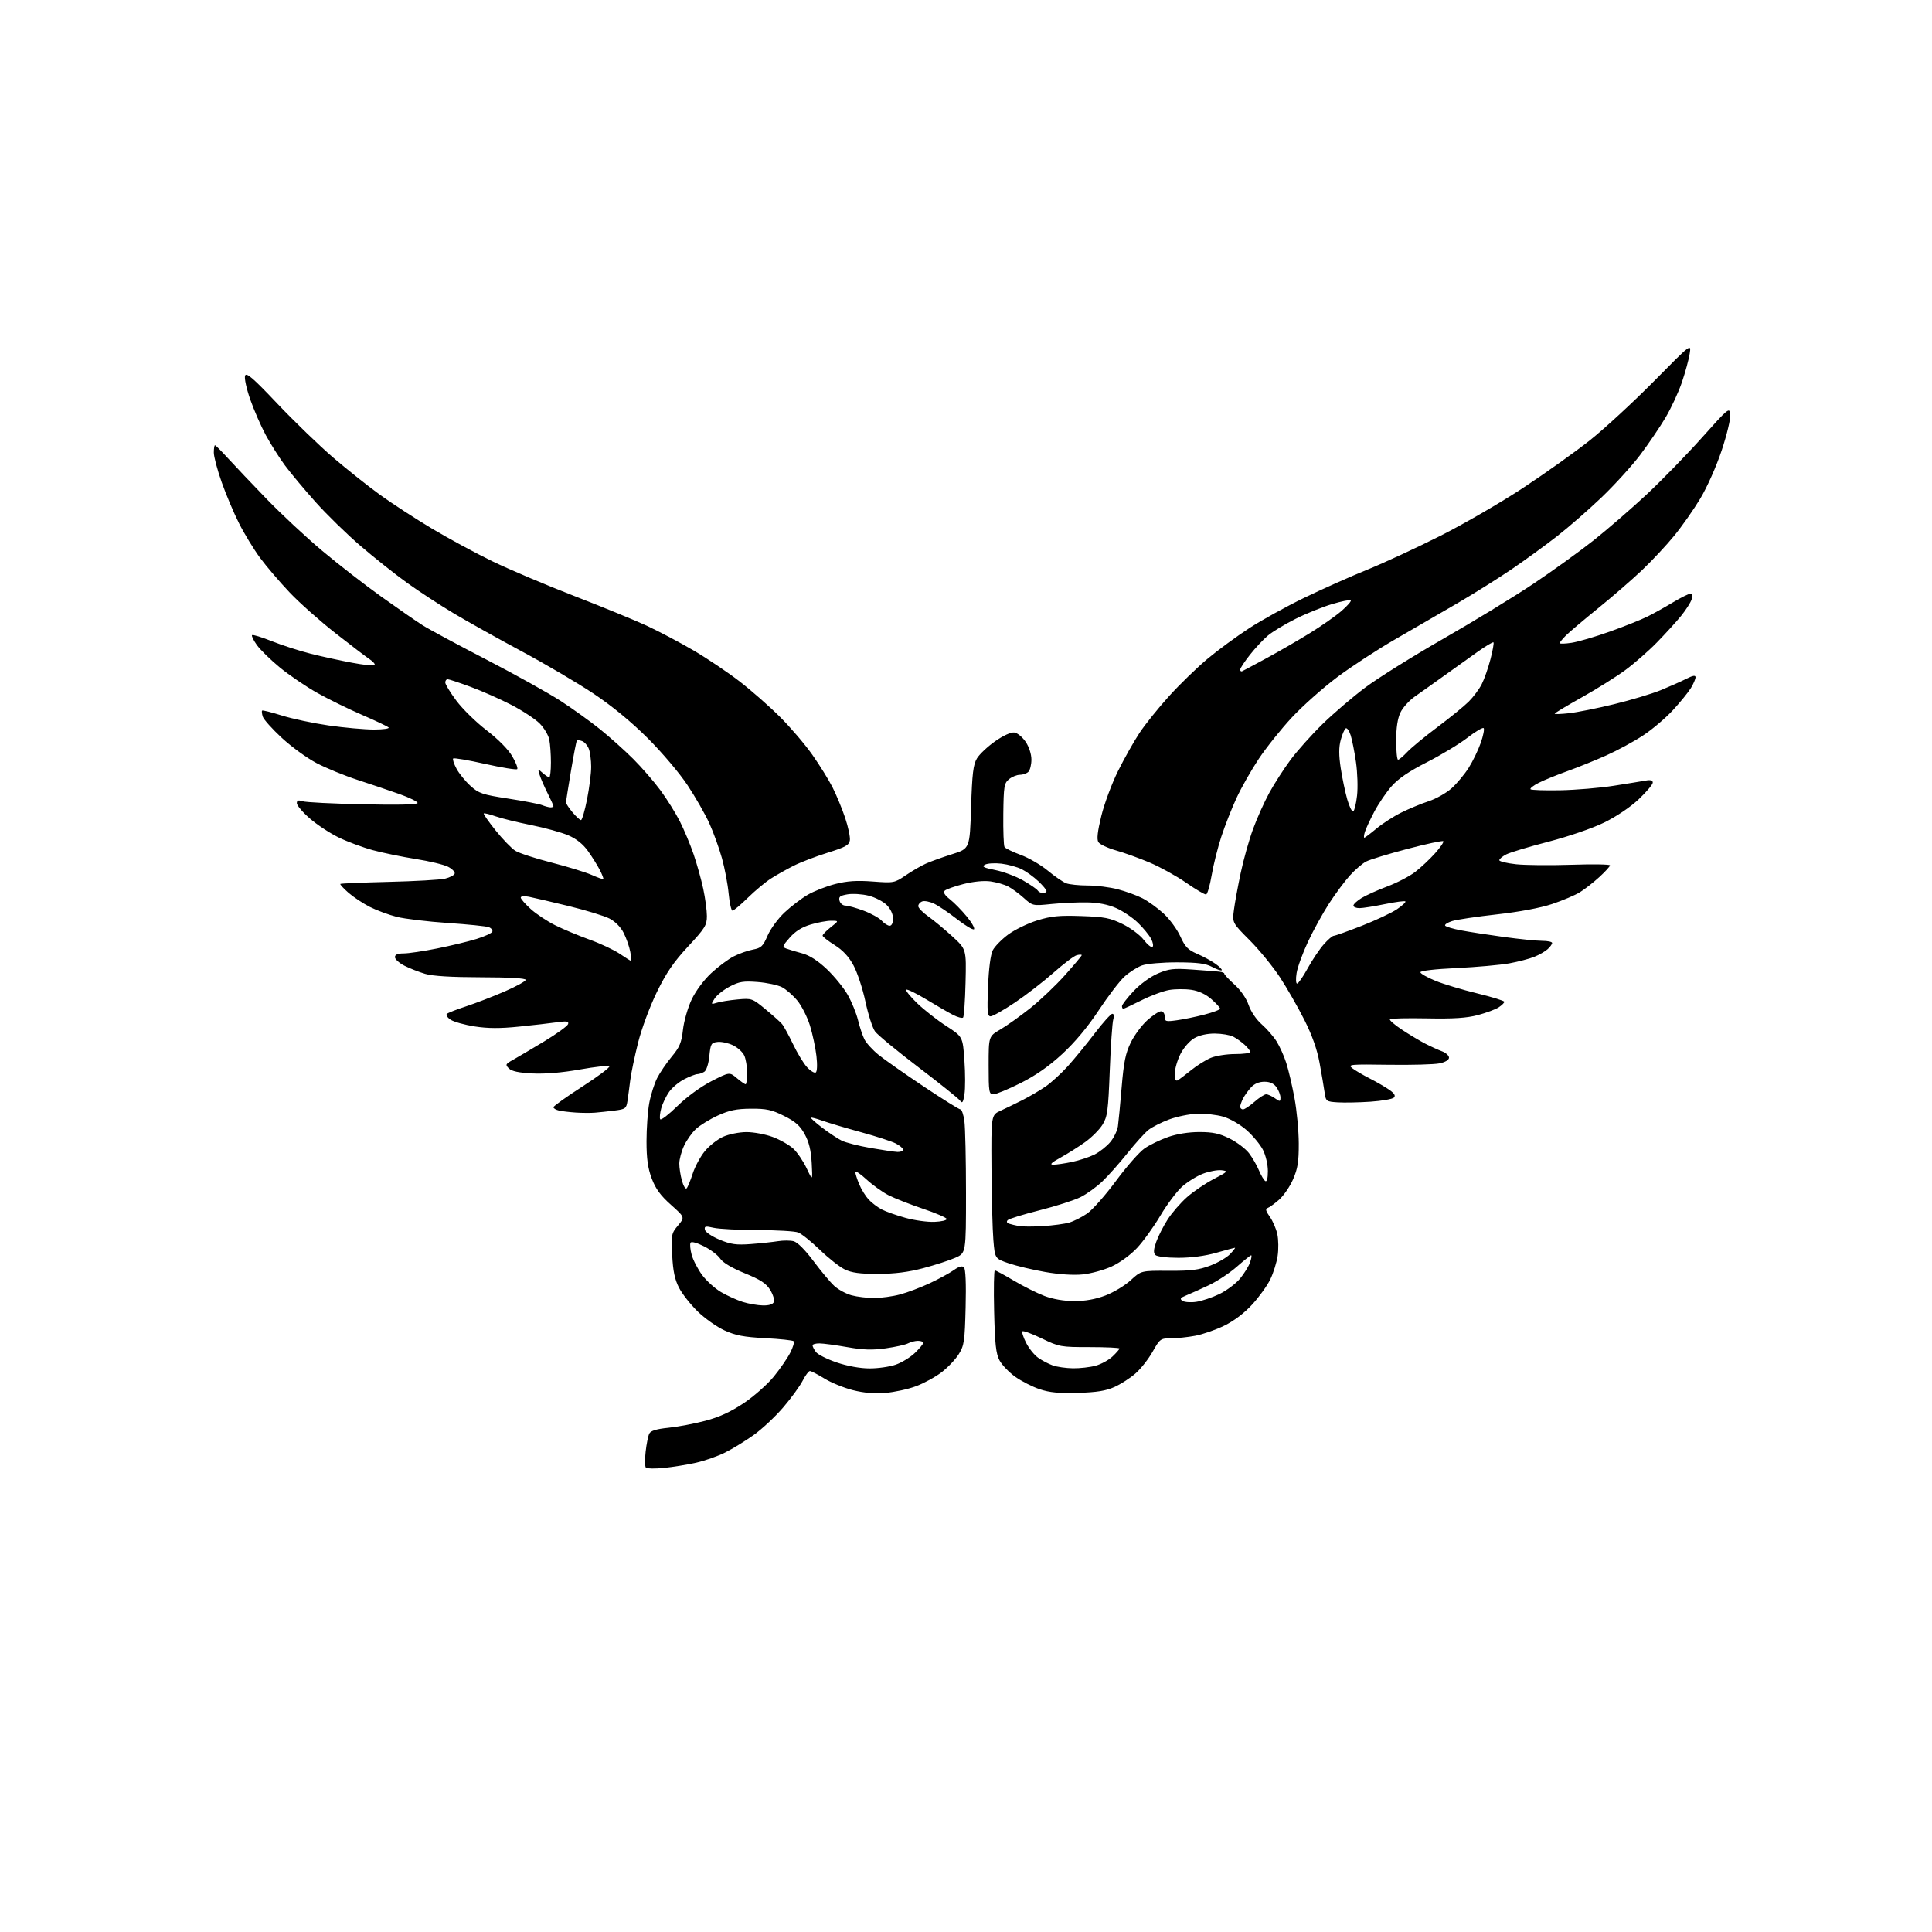 <?xml version="1.0" encoding="UTF-8" standalone="no"?>
<svg 
  version="1.1" 
  xmlns="http://www.w3.org/2000/svg" 
  xmlns:xlink="http://www.w3.org/1999/xlink" 
  xmlns:svg="http://www.w3.org/2000/svg"
  xmlns:rdf="http://www.w3.org/1999/02/22-rdf-syntax-ns#"
  xmlns:cc="http://creativecommons.org/ns#"
  xmlns:dc="http://purl.org/dc/elements/1.1/"
  viewBox="0 0 768 768"
  width="768"
  height="768"
>
<style>svg {background-color: white; }</style>"
<path stroke="none" fill="black" fill-rule="evenodd" d="M264.00,583.52C260.43,583.88 257.17,583.84 256.76,583.43C256.35,583.02 256.30,580.17 256.65,577.09C256.99,574.02 257.65,570.77 258.11,569.87C258.69,568.73 260.96,568.04 265.72,567.56C269.45,567.18 276.05,565.94 280.38,564.79C285.92,563.33 290.46,561.24 295.64,557.78C299.70,555.06 305.07,550.32 307.58,547.24C310.09,544.16 313.04,539.88 314.14,537.72C315.24,535.57 315.85,533.51 315.49,533.15C315.13,532.79 310.04,532.25 304.17,531.94C295.68,531.50 292.37,530.86 287.98,528.85C284.95,527.46 280.16,524.08 277.34,521.33C274.52,518.58 271.18,514.35 269.93,511.92C268.24,508.65 267.53,505.28 267.21,498.96C266.79,490.80 266.90,490.27 269.52,487.15C272.27,483.89 272.27,483.89 266.70,478.92C262.55,475.23 260.60,472.54 259.06,468.44C257.52,464.32 257.00,460.57 257.00,453.65C257.00,448.54 257.49,441.71 258.09,438.47C258.69,435.22 260.11,430.75 261.23,428.54C262.36,426.33 264.98,422.49 267.04,420.01C270.17,416.26 270.92,414.46 271.49,409.31C271.87,405.91 273.43,400.51 274.94,397.31C276.56,393.92 279.79,389.56 282.71,386.84C285.46,384.28 289.49,381.28 291.65,380.18C293.82,379.07 297.27,377.85 299.32,377.47C302.59,376.85 303.30,376.17 305.13,371.92C306.28,369.25 309.31,365.11 311.87,362.72C314.43,360.32 318.56,357.17 321.04,355.72C323.52,354.26 328.45,352.33 331.99,351.42C336.80,350.19 340.58,349.94 346.96,350.42C355.32,351.04 355.59,350.99 360.00,347.98C362.48,346.29 366.07,344.20 368.00,343.33C369.93,342.46 374.65,340.76 378.50,339.55C385.50,337.35 385.50,337.35 386.02,320.92C386.45,307.48 386.87,303.95 388.35,301.48C389.35,299.81 392.61,296.75 395.59,294.66C398.85,292.38 401.91,290.99 403.23,291.18C404.44,291.36 406.46,293.03 407.72,294.90C409.06,296.89 410.00,299.80 410.00,301.95C410.00,303.96 409.46,306.14 408.80,306.80C408.14,307.46 406.61,308.00 405.41,308.00C404.21,308.00 402.26,308.79 401.09,309.75C399.16,311.35 398.96,312.57 398.83,323.59C398.75,330.24 398.97,336.14 399.31,336.69C399.66,337.25 402.54,338.66 405.72,339.83C408.90,340.99 413.75,343.81 416.50,346.09C419.25,348.37 422.54,350.63 423.82,351.12C425.09,351.60 428.93,352.00 432.36,352.00C435.78,352.00 441.16,352.67 444.32,353.50C447.48,354.32 451.89,355.92 454.13,357.07C456.37,358.21 460.16,360.95 462.56,363.16C464.96,365.37 467.94,369.45 469.20,372.23C471.08,376.39 472.25,377.61 475.86,379.15C478.26,380.18 481.55,381.97 483.17,383.12C484.79,384.28 485.91,385.43 485.65,385.68C485.39,385.94 483.68,385.35 481.84,384.37C479.26,382.99 476.11,382.58 468.00,382.55C462.10,382.54 455.97,383.06 454.00,383.76C452.07,384.45 448.90,386.47 446.95,388.26C445.00,390.06 440.40,396.09 436.72,401.66C432.40,408.22 427.30,414.32 422.27,418.96C416.96,423.86 411.70,427.53 405.65,430.56C400.78,433.00 395.94,435.00 394.90,435.00C393.14,435.00 393.00,434.13 393.00,423.48C393.00,411.95 393.00,411.95 397.65,409.23C400.21,407.73 405.53,403.94 409.48,400.81C413.42,397.68 419.65,391.77 423.32,387.66C426.99,383.56 430.00,379.97 430.00,379.69C430.00,379.42 429.11,379.42 428.03,379.70C426.95,379.98 422.79,383.12 418.78,386.67C414.78,390.22 407.85,395.57 403.39,398.56C398.93,401.55 394.60,404.00 393.78,404.00C392.51,404.00 392.36,402.22 392.76,392.25C393.05,384.96 393.77,379.45 394.65,377.74C395.43,376.22 398.19,373.40 400.78,371.48C403.38,369.57 408.56,367.05 412.29,365.89C417.87,364.16 420.99,363.85 429.79,364.15C439.07,364.47 441.27,364.89 446.26,367.34C449.43,368.89 453.19,371.69 454.62,373.57C456.05,375.44 457.62,376.73 458.11,376.43C458.59,376.13 458.36,374.67 457.58,373.19C456.80,371.71 454.44,368.83 452.33,366.80C450.22,364.76 446.33,362.14 443.67,360.97C440.48,359.56 436.58,358.80 432.17,358.72C428.50,358.65 422.12,358.94 418.00,359.36C410.54,360.12 410.48,360.10 407.00,356.98C405.07,355.24 402.27,353.18 400.77,352.40C399.26,351.61 396.09,350.70 393.72,350.37C391.07,350.01 386.91,350.42 382.96,351.43C379.42,352.34 376.07,353.53 375.52,354.08C374.86,354.74 375.55,355.88 377.59,357.48C379.28,358.80 382.32,361.90 384.34,364.37C386.37,366.84 387.63,369.11 387.15,369.41C386.67,369.70 383.63,367.88 380.39,365.35C377.15,362.83 373.08,360.07 371.34,359.24C369.60,358.40 367.47,357.99 366.59,358.33C365.72,358.66 365.01,359.51 365.02,360.22C365.03,360.92 366.81,362.75 368.98,364.28C371.14,365.81 375.44,369.38 378.53,372.20C384.15,377.34 384.15,377.34 383.82,390.59C383.65,397.88 383.20,404.13 382.84,404.49C382.48,404.85 380.68,404.37 378.84,403.43C377.00,402.48 372.20,399.70 368.17,397.26C364.14,394.82 360.57,393.09 360.24,393.42C359.91,393.75 361.88,396.18 364.61,398.81C367.34,401.44 372.53,405.51 376.14,407.84C382.71,412.09 382.71,412.09 383.37,421.51C383.74,426.69 383.74,432.75 383.39,434.98C382.86,438.29 382.54,438.75 381.62,437.49C381.00,436.65 373.56,430.68 365.08,424.23C356.61,417.78 348.85,411.38 347.84,410.00C346.84,408.62 345.12,403.30 344.03,398.18C342.94,393.05 340.80,386.55 339.27,383.74C337.37,380.22 335.01,377.70 331.75,375.66C329.14,374.03 327.00,372.35 327.00,371.92C327.00,371.50 328.46,369.99 330.25,368.58C333.50,366.02 333.50,366.02 330.43,366.01C328.74,366.00 325.07,366.68 322.28,367.51C318.80,368.54 316.16,370.19 313.95,372.71C310.97,376.10 310.87,376.45 312.61,377.09C313.65,377.48 316.48,378.33 318.90,378.98C321.82,379.77 325.10,381.88 328.67,385.25C331.62,388.04 335.35,392.62 336.95,395.41C338.54,398.21 340.40,402.75 341.07,405.50C341.74,408.25 342.89,411.70 343.63,413.17C344.37,414.64 346.89,417.40 349.23,419.30C351.58,421.20 359.65,426.86 367.16,431.88C374.68,436.90 381.25,441.00 381.78,441.00C382.30,441.00 383.01,443.09 383.36,445.64C383.71,448.19 384.00,461.04 384.00,474.20C384.00,498.11 384.00,498.11 379.75,499.99C377.41,501.02 371.68,502.88 367.00,504.12C361.07,505.69 355.63,506.38 349.00,506.39C341.87,506.41 338.58,505.96 335.80,504.62C333.77,503.63 329.32,500.13 325.91,496.83C322.50,493.54 318.62,490.43 317.29,489.92C315.96,489.41 308.71,488.99 301.18,488.98C293.66,488.96 285.79,488.55 283.69,488.07C280.42,487.31 279.93,487.42 280.21,488.84C280.38,489.76 282.97,491.51 286.01,492.78C290.58,494.68 292.68,494.97 298.50,494.53C302.35,494.24 307.19,493.72 309.25,493.39C311.31,493.06 314.11,493.06 315.47,493.40C316.98,493.78 320.03,496.83 323.34,501.26C326.31,505.24 330.04,509.70 331.62,511.16C333.20,512.62 336.30,514.30 338.50,514.90C340.70,515.50 344.75,515.99 347.50,515.98C350.25,515.98 354.87,515.35 357.77,514.57C360.67,513.80 365.98,511.79 369.58,510.11C373.18,508.42 377.48,506.08 379.14,504.90C381.22,503.42 382.48,503.08 383.19,503.79C383.84,504.44 384.09,510.28 383.85,519.66C383.52,533.13 383.27,534.85 381.14,538.28C379.85,540.36 376.77,543.61 374.30,545.50C371.83,547.38 367.26,549.88 364.15,551.04C361.05,552.21 355.58,553.40 352.00,553.70C347.62,554.07 343.38,553.71 339.00,552.60C335.43,551.69 330.33,549.61 327.68,547.97C325.03,546.34 322.46,545.00 321.95,545.00C321.45,545.00 320.15,546.74 319.07,548.86C317.99,550.98 314.52,555.75 311.36,559.44C308.20,563.14 302.89,568.10 299.56,570.47C296.23,572.83 291.14,575.95 288.26,577.39C285.38,578.84 280.20,580.66 276.76,581.44C273.32,582.22 267.57,583.15 264.00,583.52zM428.50,553.69C421.02,553.91 417.18,553.55 413.29,552.24C410.42,551.28 406.06,549.06 403.60,547.31C401.13,545.56 398.32,542.63 397.34,540.81C395.91,538.14 395.49,534.38 395.18,521.25C394.97,512.31 395.10,505.00 395.47,505.00C395.85,505.00 399.23,506.83 402.99,509.06C406.75,511.30 412.23,514.04 415.17,515.16C418.51,516.43 422.92,517.19 427.00,517.20C431.35,517.22 435.46,516.48 439.42,514.98C442.67,513.74 447.20,511.01 449.48,508.91C453.62,505.10 453.62,505.10 464.56,505.16C473.41,505.22 476.57,504.82 481.09,503.10C484.16,501.94 487.72,499.86 489.01,498.49C490.30,497.12 491.16,496.00 490.92,496.00C490.69,496.00 487.35,496.90 483.50,498.00C479.11,499.26 473.51,500.00 468.45,500.00C463.86,500.00 459.92,499.52 459.28,498.88C458.46,498.06 458.55,496.69 459.61,493.68C460.41,491.43 462.45,487.42 464.14,484.78C465.84,482.13 469.31,478.13 471.86,475.88C474.41,473.63 479.20,470.38 482.50,468.67C488.14,465.73 488.33,465.52 485.60,465.19C484.01,465.00 480.68,465.61 478.20,466.56C475.72,467.51 471.96,469.85 469.84,471.76C467.73,473.67 463.86,478.84 461.25,483.25C458.64,487.66 454.48,493.43 452.00,496.08C449.41,498.85 445.13,501.97 441.91,503.44C438.84,504.85 433.67,506.27 430.41,506.60C426.77,506.98 421.05,506.61 415.50,505.64C410.55,504.78 404.02,503.22 401.00,502.19C395.50,500.32 395.50,500.32 394.88,492.91C394.54,488.83 394.20,475.99 394.13,464.36C394.00,443.23 394.00,443.23 397.75,441.52C399.81,440.58 403.75,438.66 406.50,437.27C409.25,435.88 413.35,433.46 415.62,431.91C417.89,430.35 421.89,426.70 424.51,423.79C427.13,420.88 431.93,415.01 435.18,410.75C438.43,406.49 441.57,403.00 442.16,403.00C442.81,403.00 442.96,403.88 442.54,405.25C442.16,406.49 441.53,415.60 441.15,425.51C440.53,441.59 440.22,443.90 438.27,447.06C437.07,449.01 433.97,452.12 431.39,453.97C428.82,455.82 424.41,458.60 421.60,460.15C417.90,462.19 417.10,462.97 418.70,462.98C419.91,462.99 423.29,462.49 426.20,461.88C429.12,461.26 433.13,459.93 435.12,458.92C437.12,457.91 439.91,455.70 441.33,454.01C442.76,452.32 444.13,449.49 444.39,447.72C444.64,445.95 445.32,438.92 445.88,432.10C446.71,422.20 447.43,418.63 449.49,414.44C450.90,411.55 453.85,407.56 456.03,405.59C458.22,403.62 460.68,402.00 461.50,402.00C462.36,402.00 463.00,402.90 463.00,404.11C463.00,406.06 463.38,406.18 467.75,405.58C470.36,405.23 475.31,404.21 478.75,403.32C482.19,402.43 485.00,401.37 485.00,400.96C485.00,400.54 483.44,398.84 481.54,397.17C479.32,395.22 476.49,393.90 473.62,393.47C471.17,393.10 467.21,393.12 464.83,393.52C462.45,393.92 457.47,395.76 453.77,397.62C450.08,399.48 446.81,401.00 446.52,401.00C446.24,401.00 446.00,400.53 446.00,399.96C446.00,399.38 448.04,396.73 450.54,394.06C453.18,391.24 457.21,388.30 460.19,387.01C464.65,385.10 466.44,384.89 473.91,385.41C478.63,385.74 483.48,386.12 484.67,386.25C485.86,386.39 486.76,386.74 486.67,387.02C486.58,387.31 488.38,389.24 490.67,391.32C493.21,393.61 495.43,396.82 496.35,399.51C497.23,402.09 499.39,405.28 501.55,407.18C503.58,408.96 506.24,412.01 507.46,413.96C508.69,415.91 510.42,419.75 511.30,422.50C512.19,425.25 513.66,431.55 514.58,436.50C515.50,441.45 516.26,449.55 516.28,454.50C516.31,461.73 515.87,464.53 514.03,468.76C512.78,471.65 510.27,475.31 508.47,476.89C506.67,478.47 504.61,479.96 503.90,480.20C502.94,480.52 503.16,481.42 504.76,483.67C505.95,485.33 507.30,488.45 507.76,490.60C508.22,492.74 508.28,496.65 507.88,499.27C507.48,501.89 506.18,506.07 504.97,508.55C503.77,511.04 500.55,515.52 497.81,518.51C494.69,521.94 490.56,525.07 486.67,526.97C483.28,528.63 478.08,530.44 475.11,530.99C472.15,531.55 467.81,532.00 465.46,532.00C461.35,532.00 461.08,532.19 458.19,537.31C456.55,540.23 453.49,544.12 451.40,545.95C449.31,547.79 445.55,550.21 443.05,551.34C439.65,552.88 435.97,553.47 428.50,553.69zM345.62,543.97C348.99,543.99 353.72,543.31 356.12,542.46C358.53,541.61 361.96,539.50 363.75,537.76C365.54,536.03 367.00,534.25 367.00,533.80C367.00,533.36 366.07,533.00 364.93,533.00C363.80,533.00 362.03,533.45 361.01,533.99C359.99,534.54 356.00,535.43 352.14,535.98C346.76,536.74 343.18,536.63 336.81,535.51C332.24,534.70 327.26,534.03 325.75,534.02C324.24,534.01 323.00,534.36 323.00,534.81C323.00,535.25 323.59,536.43 324.32,537.42C325.04,538.41 328.76,540.29 332.57,541.59C336.81,543.03 341.87,543.96 345.62,543.97zM426.50,543.92C429.25,543.96 433.30,543.50 435.50,542.90C437.70,542.30 440.74,540.65 442.25,539.22C443.76,537.79 445.00,536.37 445.00,536.06C445.00,535.75 439.66,535.50 433.13,535.50C421.65,535.50 421.02,535.39 414.15,532.07C410.24,530.18 406.77,528.90 406.45,529.22C406.12,529.54 406.78,531.61 407.91,533.82C409.03,536.03 411.20,538.71 412.73,539.77C414.25,540.84 416.85,542.19 418.50,542.78C420.15,543.36 423.75,543.88 426.50,543.92zM303.28,518.93C305.74,518.98 307.26,518.48 307.63,517.53C307.94,516.71 307.27,514.56 306.15,512.74C304.57,510.18 302.29,508.69 296.02,506.13C290.94,504.05 287.33,501.90 286.31,500.35C285.42,498.99 282.53,496.78 279.90,495.45C277.10,494.03 274.86,493.42 274.51,493.99C274.18,494.52 274.37,496.66 274.93,498.75C275.49,500.84 277.36,504.45 279.07,506.79C280.79,509.12 284.19,512.20 286.63,513.63C289.07,515.06 292.97,516.82 295.29,517.55C297.60,518.27 301.20,518.90 303.28,518.93zM475.50,517.50C477.70,517.19 481.85,515.80 484.73,514.41C487.61,513.01 491.30,510.24 492.95,508.25C494.59,506.25 496.38,503.36 496.92,501.81C497.46,500.26 497.65,499.00 497.36,499.00C497.06,499.00 494.50,501.04 491.66,503.54C488.82,506.04 483.80,509.36 480.50,510.91C477.20,512.46 473.17,514.28 471.55,514.94C469.19,515.90 468.89,516.33 470.05,517.10C470.85,517.63 473.30,517.82 475.50,517.50zM414.61,487.39C418.52,487.15 423.20,486.52 425.02,485.99C426.84,485.47 430.06,483.84 432.18,482.38C434.30,480.91 439.46,475.07 443.64,469.40C447.83,463.73 452.92,457.94 454.95,456.53C456.98,455.12 461.19,453.08 464.30,451.99C467.82,450.75 472.53,450.00 476.78,450.00C482.13,450.00 484.74,450.56 488.83,452.60C491.70,454.04 495.15,456.65 496.50,458.41C497.84,460.17 499.62,463.24 500.45,465.24C501.29,467.23 502.43,469.15 502.98,469.49C503.62,469.88 504.00,468.38 504.00,465.52C504.00,462.93 503.15,459.25 502.04,457.08C500.96,454.97 498.04,451.45 495.55,449.25C492.98,446.99 488.96,444.67 486.26,443.89C483.64,443.13 478.97,442.61 475.87,442.72C472.78,442.84 467.75,443.87 464.71,445.01C461.66,446.15 457.99,448.01 456.54,449.15C455.10,450.28 451.35,454.42 448.22,458.35C445.09,462.28 440.61,467.32 438.27,469.56C435.94,471.80 432.00,474.65 429.52,475.88C427.04,477.12 419.73,479.47 413.27,481.10C406.82,482.73 401.12,484.48 400.60,485.00C400.02,485.58 400.20,486.12 401.08,486.42C401.86,486.68 403.62,487.11 405.00,487.37C406.38,487.63 410.70,487.64 414.61,487.39zM371.50,485.71C374.25,485.60 376.42,485.07 376.32,484.55C376.22,484.03 371.94,482.19 366.82,480.47C361.69,478.74 355.54,476.32 353.15,475.09C350.76,473.86 346.82,471.03 344.40,468.80C341.98,466.57 340.00,465.27 340.00,465.90C340.00,466.54 340.70,468.73 341.55,470.77C342.40,472.81 344.09,475.53 345.30,476.83C346.51,478.13 348.85,479.90 350.50,480.77C352.15,481.63 356.43,483.15 360.00,484.13C363.57,485.12 368.75,485.83 371.50,485.71zM272.96,472.37C273.40,471.89 274.49,469.24 275.38,466.47C276.28,463.70 278.44,459.71 280.19,457.59C281.93,455.47 285.19,452.91 287.43,451.89C289.69,450.87 293.82,450.03 296.71,450.02C299.58,450.01 304.30,450.89 307.21,451.98C310.12,453.07 313.79,455.17 315.38,456.64C316.96,458.11 319.33,461.61 320.65,464.41C323.05,469.50 323.05,469.50 322.67,462.37C322.39,457.28 321.60,454.00 319.89,450.87C318.04,447.48 316.19,445.84 311.67,443.59C306.78,441.14 304.67,440.68 298.51,440.72C292.76,440.76 289.93,441.34 285.34,443.44C282.13,444.91 278.21,447.33 276.62,448.81C275.04,450.29 272.91,453.30 271.90,455.50C270.88,457.70 270.04,460.85 270.03,462.50C270.02,464.15 270.49,467.24 271.09,469.37C271.68,471.50 272.52,472.85 272.96,472.37zM356.75,457.91C357.99,457.96 359.00,457.56 359.00,457.03C359.00,456.49 357.69,455.37 356.09,454.54C354.48,453.72 348.30,451.71 342.34,450.08C336.38,448.45 329.52,446.41 327.09,445.55C324.67,444.68 322.54,444.12 322.37,444.30C322.19,444.48 324.23,446.29 326.90,448.33C329.58,450.37 333.06,452.67 334.63,453.44C336.21,454.21 341.32,455.51 346.00,456.33C350.68,457.14 355.51,457.86 356.75,457.91zM269.29,439.66C273.03,436.00 278.50,432.00 282.78,429.80C289.98,426.11 289.98,426.11 292.88,428.55C294.48,429.90 296.06,431.00 296.39,431.00C296.73,431.00 297.00,429.00 297.00,426.55C297.00,424.10 296.49,420.97 295.86,419.60C295.24,418.22 293.19,416.37 291.33,415.49C289.46,414.60 286.71,414.01 285.22,414.19C282.72,414.47 282.46,414.93 281.97,419.81C281.66,422.89 280.82,425.50 279.97,426.04C279.16,426.55 277.92,426.98 277.21,426.98C276.50,426.99 274.18,427.89 272.04,428.98C269.91,430.06 267.19,432.33 266.00,434.01C264.80,435.68 263.39,438.63 262.86,440.54C262.33,442.46 262.15,444.43 262.45,444.92C262.75,445.41 265.83,443.04 269.29,439.66zM236.50,442.30C234.85,442.44 231.47,442.42 229.00,442.26C226.53,442.10 223.49,441.75 222.25,441.47C221.01,441.19 220.00,440.59 220.00,440.14C220.00,439.69 225.16,436.00 231.47,431.93C237.78,427.87 242.62,424.23 242.22,423.86C241.82,423.48 236.55,424.06 230.50,425.14C223.48,426.39 216.68,426.96 211.70,426.71C206.26,426.44 203.41,425.84 202.28,424.71C200.80,423.23 200.93,422.95 203.92,421.30C205.71,420.31 211.26,417.02 216.27,414.00C221.27,410.98 225.57,407.87 225.82,407.10C226.18,405.96 225.34,405.82 221.38,406.37C218.70,406.75 211.88,407.53 206.24,408.10C198.85,408.86 193.95,408.84 188.74,408.03C184.76,407.41 180.44,406.21 179.14,405.36C177.85,404.51 177.17,403.46 177.64,403.03C178.11,402.60 181.56,401.25 185.30,400.03C189.04,398.80 195.90,396.16 200.53,394.15C205.17,392.14 208.97,390.05 208.97,389.50C208.98,388.87 202.40,388.49 191.24,388.48C179.45,388.46 171.99,388.01 169.01,387.12C166.53,386.39 162.82,384.93 160.76,383.88C158.69,382.82 157.00,381.29 157.00,380.48C157.00,379.46 158.07,379.00 160.46,379.00C162.37,379.00 168.33,378.12 173.71,377.04C179.10,375.96 186.17,374.26 189.43,373.25C192.69,372.25 195.52,370.93 195.72,370.33C195.92,369.74 195.29,368.94 194.31,368.57C193.33,368.19 186.00,367.44 178.02,366.90C170.03,366.36 160.92,365.27 157.77,364.48C154.61,363.69 149.79,361.91 147.05,360.53C144.31,359.14 140.47,356.59 138.50,354.87C136.54,353.14 135.09,351.57 135.29,351.38C135.49,351.18 144.17,350.81 154.57,350.56C164.98,350.31 175.04,349.73 176.93,349.28C178.81,348.82 180.53,347.92 180.74,347.28C180.95,346.64 179.78,345.42 178.14,344.57C176.50,343.72 170.73,342.33 165.33,341.48C159.92,340.62 152.22,339.04 148.22,337.96C144.21,336.87 138.07,334.59 134.58,332.89C131.09,331.19 125.93,327.78 123.12,325.32C120.30,322.86 118.00,320.15 118.00,319.31C118.00,318.15 118.57,317.96 120.25,318.51C121.49,318.93 132.29,319.47 144.25,319.73C158.34,320.03 166.00,319.85 166.00,319.20C166.00,318.65 162.74,317.05 158.75,315.64C154.76,314.23 147.25,311.69 142.06,310.00C136.87,308.30 129.55,305.30 125.79,303.32C122.02,301.34 115.83,296.84 112.03,293.32C108.22,289.79 104.82,286.00 104.46,284.88C104.11,283.76 103.99,282.68 104.20,282.47C104.41,282.25 107.94,283.14 112.04,284.43C116.14,285.72 124.53,287.50 130.68,288.39C136.83,289.27 144.91,290.00 148.63,290.00C152.40,290.00 154.98,289.63 154.45,289.16C153.93,288.69 149.12,286.42 143.78,284.11C138.43,281.80 130.45,277.88 126.06,275.41C121.66,272.94 115.02,268.42 111.30,265.38C107.59,262.33 103.45,258.29 102.11,256.41C100.77,254.53 99.91,252.76 100.20,252.47C100.48,252.18 104.04,253.28 108.11,254.90C112.17,256.52 119.10,258.75 123.50,259.86C127.90,260.97 135.28,262.58 139.91,263.44C144.53,264.31 148.58,264.74 148.91,264.40C149.23,264.06 148.40,263.04 147.05,262.14C145.70,261.24 139.59,256.59 133.48,251.80C127.36,247.02 119.12,239.70 115.16,235.53C111.20,231.36 105.90,225.15 103.37,221.73C100.85,218.30 97.08,212.12 95.01,208.00C92.93,203.88 89.83,196.53 88.12,191.67C86.40,186.81 85.00,181.53 85.00,179.92C85.00,178.31 85.21,177.00 85.46,177.00C85.71,177.00 88.07,179.36 90.70,182.25C93.33,185.14 100.21,192.38 105.99,198.35C111.77,204.32 121.67,213.56 128.00,218.87C134.32,224.19 144.90,232.40 151.50,237.12C158.10,241.84 165.53,246.99 168.00,248.55C170.47,250.12 181.88,256.26 193.35,262.20C204.81,268.14 218.09,275.53 222.85,278.62C227.61,281.71 234.65,286.76 238.50,289.86C242.35,292.95 248.29,298.27 251.71,301.68C255.12,305.09 260.01,310.72 262.56,314.19C265.12,317.66 268.58,323.20 270.25,326.50C271.92,329.80 274.37,335.65 275.69,339.50C277.01,343.35 278.75,349.57 279.55,353.32C280.35,357.06 281.00,361.94 281.00,364.16C281.00,367.79 280.26,368.99 273.51,376.25C267.77,382.43 264.86,386.69 261.09,394.41C258.32,400.08 255.06,408.88 253.64,414.50C252.26,420.00 250.85,426.75 250.52,429.50C250.18,432.25 249.69,435.94 249.42,437.69C248.97,440.66 248.59,440.93 244.22,441.47C241.62,441.80 238.15,442.17 236.50,442.30zM494.12,441.00C494.73,441.00 496.77,439.65 498.65,438.00C500.53,436.35 502.63,435.00 503.31,435.00C504.00,435.00 505.56,435.70 506.78,436.56C508.83,438.00 509.00,437.97 509.00,436.28C509.00,435.27 508.30,433.44 507.44,432.22C506.37,430.70 504.86,430.00 502.62,430.00C500.50,430.00 498.63,430.79 497.30,432.25C496.17,433.49 494.74,435.48 494.12,436.68C493.51,437.89 493.00,439.35 493.00,439.93C493.00,440.52 493.50,441.00 494.12,441.00zM544.76,437.94C540.22,438.25 534.38,438.36 531.79,438.20C527.18,437.90 527.06,437.81 526.54,434.20C526.25,432.16 525.36,426.90 524.55,422.50C523.57,417.12 521.58,411.51 518.48,405.37C515.95,400.34 511.59,392.74 508.79,388.47C505.98,384.20 500.57,377.58 496.76,373.76C489.84,366.82 489.84,366.82 490.51,361.66C490.88,358.82 492.09,352.23 493.20,347.00C494.30,341.77 496.50,333.96 498.08,329.63C499.66,325.30 502.58,318.78 504.58,315.13C506.58,311.48 510.39,305.57 513.04,302.00C515.70,298.43 521.39,292.06 525.69,287.86C529.98,283.66 537.62,277.13 542.66,273.34C547.70,269.56 561.64,260.84 573.62,253.98C585.61,247.12 601.74,237.27 609.46,232.11C617.18,226.94 628.00,219.14 633.50,214.78C639.00,210.41 648.39,202.29 654.37,196.73C660.34,191.17 670.24,181.02 676.37,174.17C687.15,162.10 687.51,161.80 687.81,164.78C687.98,166.47 686.45,172.88 684.40,179.02C682.31,185.32 678.60,193.67 675.89,198.18C673.25,202.57 668.58,209.24 665.50,212.99C662.43,216.75 656.67,222.90 652.71,226.67C648.74,230.43 640.88,237.25 635.23,241.82C629.58,246.39 623.84,251.25 622.48,252.61C621.12,253.97 620.00,255.35 620.00,255.66C620.00,255.97 622.12,255.91 624.72,255.52C627.31,255.13 634.18,253.12 639.97,251.05C645.76,248.99 652.52,246.28 655.00,245.03C657.48,243.79 662.03,241.25 665.13,239.38C668.23,237.52 671.30,236.00 671.95,236.00C672.72,236.00 672.89,236.79 672.45,238.25C672.07,239.49 670.19,242.43 668.28,244.79C666.37,247.15 662.03,251.91 658.65,255.37C655.27,258.83 649.58,263.81 646.00,266.43C642.42,269.06 634.66,273.92 628.75,277.23C622.84,280.54 618.00,283.45 618.00,283.70C618.00,283.94 620.59,283.86 623.75,283.51C626.91,283.16 634.94,281.55 641.59,279.93C648.24,278.31 656.56,275.82 660.09,274.39C663.61,272.95 668.19,270.92 670.25,269.87C672.94,268.50 674.00,268.32 674.00,269.23C673.99,269.93 673.17,271.85 672.16,273.50C671.15,275.15 667.97,279.08 665.08,282.22C662.20,285.37 656.84,289.93 653.17,292.34C649.50,294.76 642.90,298.34 638.50,300.30C634.10,302.27 627.12,305.08 623.00,306.56C618.88,308.04 613.77,310.12 611.65,311.19C609.54,312.26 608.08,313.41 608.41,313.75C608.75,314.08 614.08,314.26 620.26,314.14C626.44,314.02 636.00,313.22 641.50,312.35C647.00,311.49 652.74,310.55 654.25,310.28C656.12,309.93 657.00,310.20 657.00,311.10C657.00,311.83 654.49,314.80 651.42,317.71C648.08,320.86 642.54,324.59 637.67,326.98C632.96,329.28 623.57,332.50 615.50,334.60C607.80,336.59 600.26,338.86 598.75,339.64C597.24,340.42 596.00,341.45 596.00,341.95C596.00,342.44 599.01,343.16 602.69,343.56C606.37,343.95 616.27,344.04 624.69,343.76C633.11,343.48 640.00,343.58 640.00,344.00C640.00,344.41 638.09,346.50 635.75,348.65C633.41,350.79 629.92,353.52 628.00,354.70C626.08,355.88 621.12,357.98 617.00,359.36C612.38,360.91 603.94,362.50 595.00,363.49C587.02,364.38 579.03,365.57 577.24,366.14C575.45,366.70 574.20,367.51 574.47,367.95C574.73,368.38 577.55,369.22 580.73,369.83C583.90,370.43 591.58,371.62 597.78,372.46C603.99,373.31 610.85,374.00 613.03,374.00C615.22,374.00 617.00,374.38 617.00,374.85C617.00,375.31 616.20,376.42 615.21,377.31C614.23,378.20 611.87,379.56 609.96,380.33C608.06,381.11 603.58,382.28 600.00,382.94C596.42,383.59 586.98,384.44 579.00,384.82C570.30,385.23 564.55,385.90 564.63,386.50C564.70,387.05 567.40,388.58 570.63,389.89C573.86,391.21 581.34,393.46 587.25,394.89C593.16,396.33 598.00,397.83 598.00,398.23C598.00,398.63 596.99,399.62 595.75,400.43C594.51,401.24 590.80,402.62 587.50,403.50C583.04,404.68 577.85,405.02 567.31,404.82C559.50,404.67 552.85,404.82 552.52,405.15C552.19,405.48 554.30,407.33 557.21,409.26C560.12,411.19 564.30,413.70 566.50,414.84C568.70,415.97 571.74,417.36 573.25,417.92C574.76,418.49 576.00,419.62 576.00,420.43C576.00,421.33 574.54,422.22 572.25,422.70C570.19,423.14 561.08,423.39 552.00,423.26C536.83,423.03 535.66,423.14 537.50,424.59C538.60,425.45 541.75,427.31 544.50,428.71C547.25,430.11 550.77,432.15 552.33,433.25C554.33,434.67 554.84,435.56 554.09,436.31C553.50,436.90 549.30,437.63 544.76,437.94zM468.25,429.38C468.94,428.97 471.33,427.16 473.58,425.34C475.82,423.53 479.29,421.36 481.29,420.52C483.30,419.68 487.65,419.00 490.97,419.00C494.29,419.00 497.00,418.63 497.00,418.17C497.00,417.72 495.99,416.43 494.75,415.30C493.51,414.17 491.47,412.72 490.21,412.07C488.95,411.42 485.69,410.87 482.96,410.85C479.90,410.82 476.77,411.52 474.76,412.68C472.92,413.73 470.52,416.48 469.25,418.98C468.01,421.43 467.00,424.93 467.00,426.77C467.00,429.18 467.35,429.91 468.25,429.38zM324.27,426.33C324.83,425.98 324.95,423.29 324.55,419.78C324.18,416.51 323.02,411.05 321.97,407.66C320.92,404.27 318.66,399.80 316.94,397.73C315.22,395.66 312.48,393.26 310.83,392.41C309.19,391.57 304.85,390.64 301.17,390.36C295.50,389.92 293.83,390.20 290.07,392.17C287.64,393.45 284.94,395.59 284.08,396.93C282.55,399.31 282.57,399.34 285.01,398.59C286.38,398.16 290.07,397.58 293.22,397.29C298.81,396.78 299.06,396.87 304.22,401.13C307.12,403.53 310.09,406.17 310.81,407.00C311.53,407.82 313.51,411.43 315.21,415.00C316.91,418.57 319.43,422.72 320.80,424.21C322.18,425.71 323.74,426.66 324.27,426.33zM515.62,390.99C516.10,390.98 517.99,388.27 519.80,384.96C521.62,381.65 524.48,377.38 526.16,375.47C527.83,373.56 529.64,372.00 530.18,372.00C530.71,372.00 535.73,370.21 541.33,368.02C546.92,365.83 553.22,362.86 555.33,361.43C557.43,360.00 558.93,358.60 558.66,358.32C558.38,358.05 554.70,358.54 550.47,359.41C546.24,360.28 541.71,361.00 540.39,361.00C539.08,361.00 538.00,360.54 538.00,359.99C538.00,359.43 539.46,358.08 541.25,356.98C543.04,355.89 547.65,353.81 551.50,352.37C555.35,350.92 560.32,348.33 562.55,346.62C564.78,344.90 568.33,341.58 570.44,339.22C572.55,336.87 574.03,334.70 573.73,334.40C573.43,334.09 567.02,335.47 559.49,337.45C551.97,339.43 544.58,341.68 543.08,342.46C541.58,343.24 538.66,345.74 536.60,348.02C534.53,350.31 530.81,355.33 528.31,359.18C525.82,363.03 522.05,369.88 519.93,374.40C517.82,378.92 515.78,384.50 515.42,386.81C515.05,389.11 515.14,390.99 515.62,390.99zM250.86,381.98C251.06,381.99 250.91,380.33 250.53,378.30C250.15,376.26 248.96,372.89 247.90,370.81C246.73,368.50 244.51,366.28 242.24,365.12C240.18,364.07 232.88,361.84 226.00,360.16C219.12,358.49 212.04,356.83 210.25,356.48C208.39,356.11 207.00,356.25 207.00,356.80C207.00,357.33 208.79,359.38 210.97,361.35C213.15,363.33 217.54,366.24 220.72,367.82C223.90,369.40 230.04,371.96 234.36,373.52C238.68,375.07 244.08,377.61 246.36,379.15C248.64,380.70 250.66,381.97 250.86,381.98zM353.65,368.00C354.47,368.00 355.00,366.87 355.00,365.14C355.00,363.41 354.00,361.27 352.48,359.75C351.09,358.36 347.86,356.70 345.30,356.05C342.74,355.41 338.98,355.17 336.94,355.51C333.89,356.03 333.31,356.49 333.73,358.07C334.01,359.13 335.06,360.00 336.08,360.00C337.09,360.00 340.36,360.91 343.33,362.02C346.30,363.13 349.53,364.93 350.52,366.02C351.50,367.11 352.92,368.00 353.65,368.00zM291.17,362.00C290.69,362.00 290.00,358.96 289.65,355.25C289.31,351.54 288.11,345.20 286.99,341.17C285.87,337.14 283.61,330.89 281.97,327.28C280.34,323.67 276.43,316.85 273.29,312.11C270.11,307.31 263.09,299.03 257.43,293.39C250.83,286.82 243.25,280.60 235.83,275.65C229.53,271.46 216.76,263.94 207.44,258.94C198.12,253.94 186.00,247.17 180.50,243.89C175.00,240.61 166.61,235.13 161.86,231.71C157.10,228.30 148.78,221.69 143.36,217.04C137.93,212.39 129.86,204.51 125.42,199.54C120.98,194.57 115.51,188.03 113.27,185.00C111.03,181.97 107.61,176.57 105.68,173.00C103.75,169.43 100.96,163.03 99.47,158.78C97.98,154.53 97.06,150.29 97.43,149.33C97.95,147.97 100.62,150.28 110.29,160.49C117.01,167.57 127.00,177.22 132.50,181.94C138.00,186.66 146.42,193.34 151.21,196.80C156.00,200.25 165.23,206.25 171.71,210.12C178.19,214.00 189.00,219.84 195.72,223.11C202.44,226.37 217.07,232.57 228.22,236.89C239.37,241.21 252.42,246.56 257.20,248.78C261.99,251.01 270.31,255.41 275.70,258.56C281.09,261.72 289.32,267.26 294.00,270.87C298.68,274.49 305.90,280.83 310.05,284.97C314.21,289.11 319.99,295.88 322.89,300.00C325.80,304.12 329.43,309.98 330.96,313.00C332.49,316.02 334.74,321.47 335.96,325.11C337.18,328.75 338.02,332.75 337.84,334.02C337.55,335.95 336.14,336.74 329.00,338.97C324.32,340.43 318.24,342.76 315.47,344.16C312.71,345.55 308.66,347.83 306.47,349.23C304.29,350.62 300.15,354.06 297.28,356.88C294.41,359.70 291.66,362.00 291.17,362.00zM479.44,355.57C478.92,355.67 475.35,353.58 471.50,350.90C467.65,348.23 461.12,344.62 457.00,342.88C452.88,341.14 446.83,338.96 443.56,338.04C440.30,337.11 437.18,335.64 436.63,334.77C435.93,333.66 436.27,330.56 437.79,324.34C438.98,319.48 441.97,311.45 444.43,306.50C446.89,301.55 450.73,294.74 452.96,291.36C455.18,287.99 460.49,281.39 464.75,276.69C469.01,271.99 475.88,265.33 480.00,261.89C484.12,258.44 491.55,252.99 496.50,249.77C501.45,246.54 511.35,241.07 518.50,237.61C525.65,234.15 536.90,229.13 543.50,226.46C550.10,223.79 563.15,217.74 572.50,213.03C581.85,208.32 596.70,199.71 605.50,193.91C614.30,188.11 626.23,179.61 632.00,175.03C637.77,170.44 649.21,159.90 657.41,151.60C672.32,136.50 672.32,136.50 671.67,140.63C671.31,142.91 669.92,148.00 668.59,151.94C667.25,155.89 664.31,162.23 662.04,166.05C659.78,169.86 655.26,176.51 652.01,180.82C648.76,185.13 641.85,192.73 636.66,197.70C631.46,202.67 623.45,209.66 618.85,213.23C614.26,216.81 606.23,222.65 601.00,226.21C595.77,229.77 586.10,235.84 579.50,239.70C572.90,243.56 561.72,250.04 554.65,254.11C547.58,258.17 537.17,264.98 531.51,269.22C525.85,273.47 517.76,280.67 513.52,285.22C509.28,289.78 503.38,297.15 500.40,301.62C497.43,306.08 493.44,313.10 491.54,317.22C489.63,321.33 486.91,328.26 485.49,332.60C484.07,336.95 482.34,343.85 481.65,347.94C480.95,352.03 479.96,355.46 479.44,355.57zM414.56,355.00C415.35,355.00 416.00,354.64 416.00,354.20C416.00,353.75 414.54,352.00 412.75,350.31C410.96,348.61 408.01,346.47 406.20,345.56C404.38,344.64 400.73,343.64 398.08,343.32C395.43,343.01 392.48,343.19 391.53,343.73C390.15,344.50 391.00,344.94 395.64,345.86C398.86,346.50 403.83,348.36 406.68,349.99C409.53,351.62 412.14,353.42 412.49,353.98C412.83,354.54 413.77,355.00 414.56,355.00zM239.82,349.45C240.00,349.30 239.38,347.68 238.44,345.84C237.49,344.00 235.38,340.62 233.74,338.32C231.76,335.55 229.14,333.44 225.91,332.06C223.24,330.91 216.59,329.07 211.14,327.98C205.70,326.89 199.31,325.32 196.96,324.49C194.61,323.66 192.51,323.15 192.30,323.37C192.09,323.58 194.21,326.62 197.01,330.11C199.82,333.61 203.33,337.24 204.81,338.18C206.30,339.12 212.77,341.24 219.20,342.88C225.62,344.53 232.82,346.74 235.19,347.79C237.56,348.84 239.65,349.59 239.82,349.45zM542.34,333.00C542.60,333.00 544.74,331.39 547.10,329.42C549.46,327.44 553.89,324.58 556.95,323.05C560.00,321.53 564.92,319.48 567.89,318.51C570.85,317.54 574.98,315.21 577.07,313.32C579.15,311.44 582.20,307.78 583.83,305.20C585.47,302.61 587.62,298.16 588.62,295.30C589.62,292.44 590.14,289.80 589.77,289.44C589.41,289.08 586.50,290.80 583.31,293.27C580.11,295.74 572.89,300.11 567.26,302.97C560.14,306.59 555.84,309.51 553.17,312.55C551.06,314.95 547.95,319.52 546.28,322.71C544.60,325.89 542.92,329.51 542.55,330.75C542.17,331.99 542.08,333.00 542.34,333.00zM230.95,326.00C231.38,326.00 232.46,322.29 233.36,317.75C234.26,313.21 235.00,307.39 235.00,304.82C235.00,302.24 234.58,299.04 234.08,297.70C233.57,296.37 232.38,294.98 231.43,294.61C230.49,294.25 229.54,294.13 229.33,294.34C229.11,294.55 228.05,299.99 226.97,306.43C225.89,312.87 225.00,318.52 225.00,318.99C225.00,319.46 226.17,321.23 227.59,322.92C229.01,324.62 230.53,326.00 230.95,326.00zM537.94,322.54C538.41,322.24 539.10,319.42 539.45,316.25C539.81,313.09 539.62,307.12 539.03,303.00C538.44,298.88 537.48,294.03 536.90,292.24C536.32,290.45 535.44,289.23 534.95,289.53C534.46,289.84 533.56,291.91 532.96,294.13C532.18,297.05 532.18,300.18 532.96,305.34C533.56,309.28 534.73,314.88 535.56,317.79C536.40,320.69 537.46,322.83 537.94,322.54zM218.75,320.94C219.44,320.97 220.00,320.76 220.00,320.47C220.00,320.17 218.93,317.81 217.63,315.22C216.33,312.62 214.92,309.38 214.50,308.00C213.76,305.58 213.79,305.55 215.70,307.25C216.77,308.21 217.96,309.00 218.33,309.00C218.70,309.00 219.00,306.36 219.00,303.12C219.00,299.89 218.71,295.79 218.35,294.01C218.00,292.23 216.27,289.34 214.51,287.58C212.76,285.83 207.73,282.52 203.33,280.23C198.93,277.95 191.63,274.71 187.10,273.04C182.57,271.37 178.44,270.00 177.93,270.00C177.42,270.00 177.00,270.59 177.00,271.31C177.00,272.03 178.99,275.30 181.43,278.56C183.87,281.83 189.26,287.11 193.41,290.29C197.97,293.79 202.01,297.86 203.60,300.59C205.06,303.06 205.95,305.38 205.60,305.74C205.24,306.09 199.50,305.16 192.83,303.67C186.17,302.17 180.46,301.20 180.15,301.51C179.84,301.82 180.44,303.66 181.48,305.59C182.52,307.52 185.02,310.59 187.03,312.41C190.34,315.40 191.78,315.88 202.04,317.46C208.29,318.42 214.32,319.58 215.45,320.04C216.58,320.50 218.06,320.90 218.75,320.94zM555.75,302.00C556.17,302.00 557.82,300.61 559.41,298.92C561.01,297.22 566.41,292.77 571.41,289.03C576.41,285.28 582.00,280.73 583.83,278.91C585.66,277.09 587.99,273.98 589.00,271.99C590.02,270.01 591.58,265.54 592.48,262.08C593.38,258.61 593.92,255.58 593.68,255.35C593.44,255.11 590.53,256.85 587.22,259.21C583.90,261.57 577.88,265.87 573.84,268.77C569.80,271.68 564.67,275.32 562.44,276.87C560.20,278.43 557.61,281.30 556.69,283.25C555.56,285.61 555.00,289.35 555.00,294.40C555.00,298.58 555.34,302.00 555.75,302.00zM493.75,266.83C494.16,266.65 498.55,264.30 503.50,261.62C508.45,258.93 516.23,254.43 520.78,251.62C525.33,248.80 530.96,244.86 533.28,242.85C535.60,240.84 537.25,238.95 536.95,238.64C536.65,238.33 533.28,239.01 529.45,240.15C525.63,241.30 519.08,243.95 514.91,246.05C510.73,248.15 505.83,251.11 504.02,252.64C502.20,254.17 498.98,257.61 496.86,260.30C494.74,262.98 493.00,265.63 493.00,266.17C493.00,266.72 493.34,267.02 493.75,266.83z" />

</svg>
